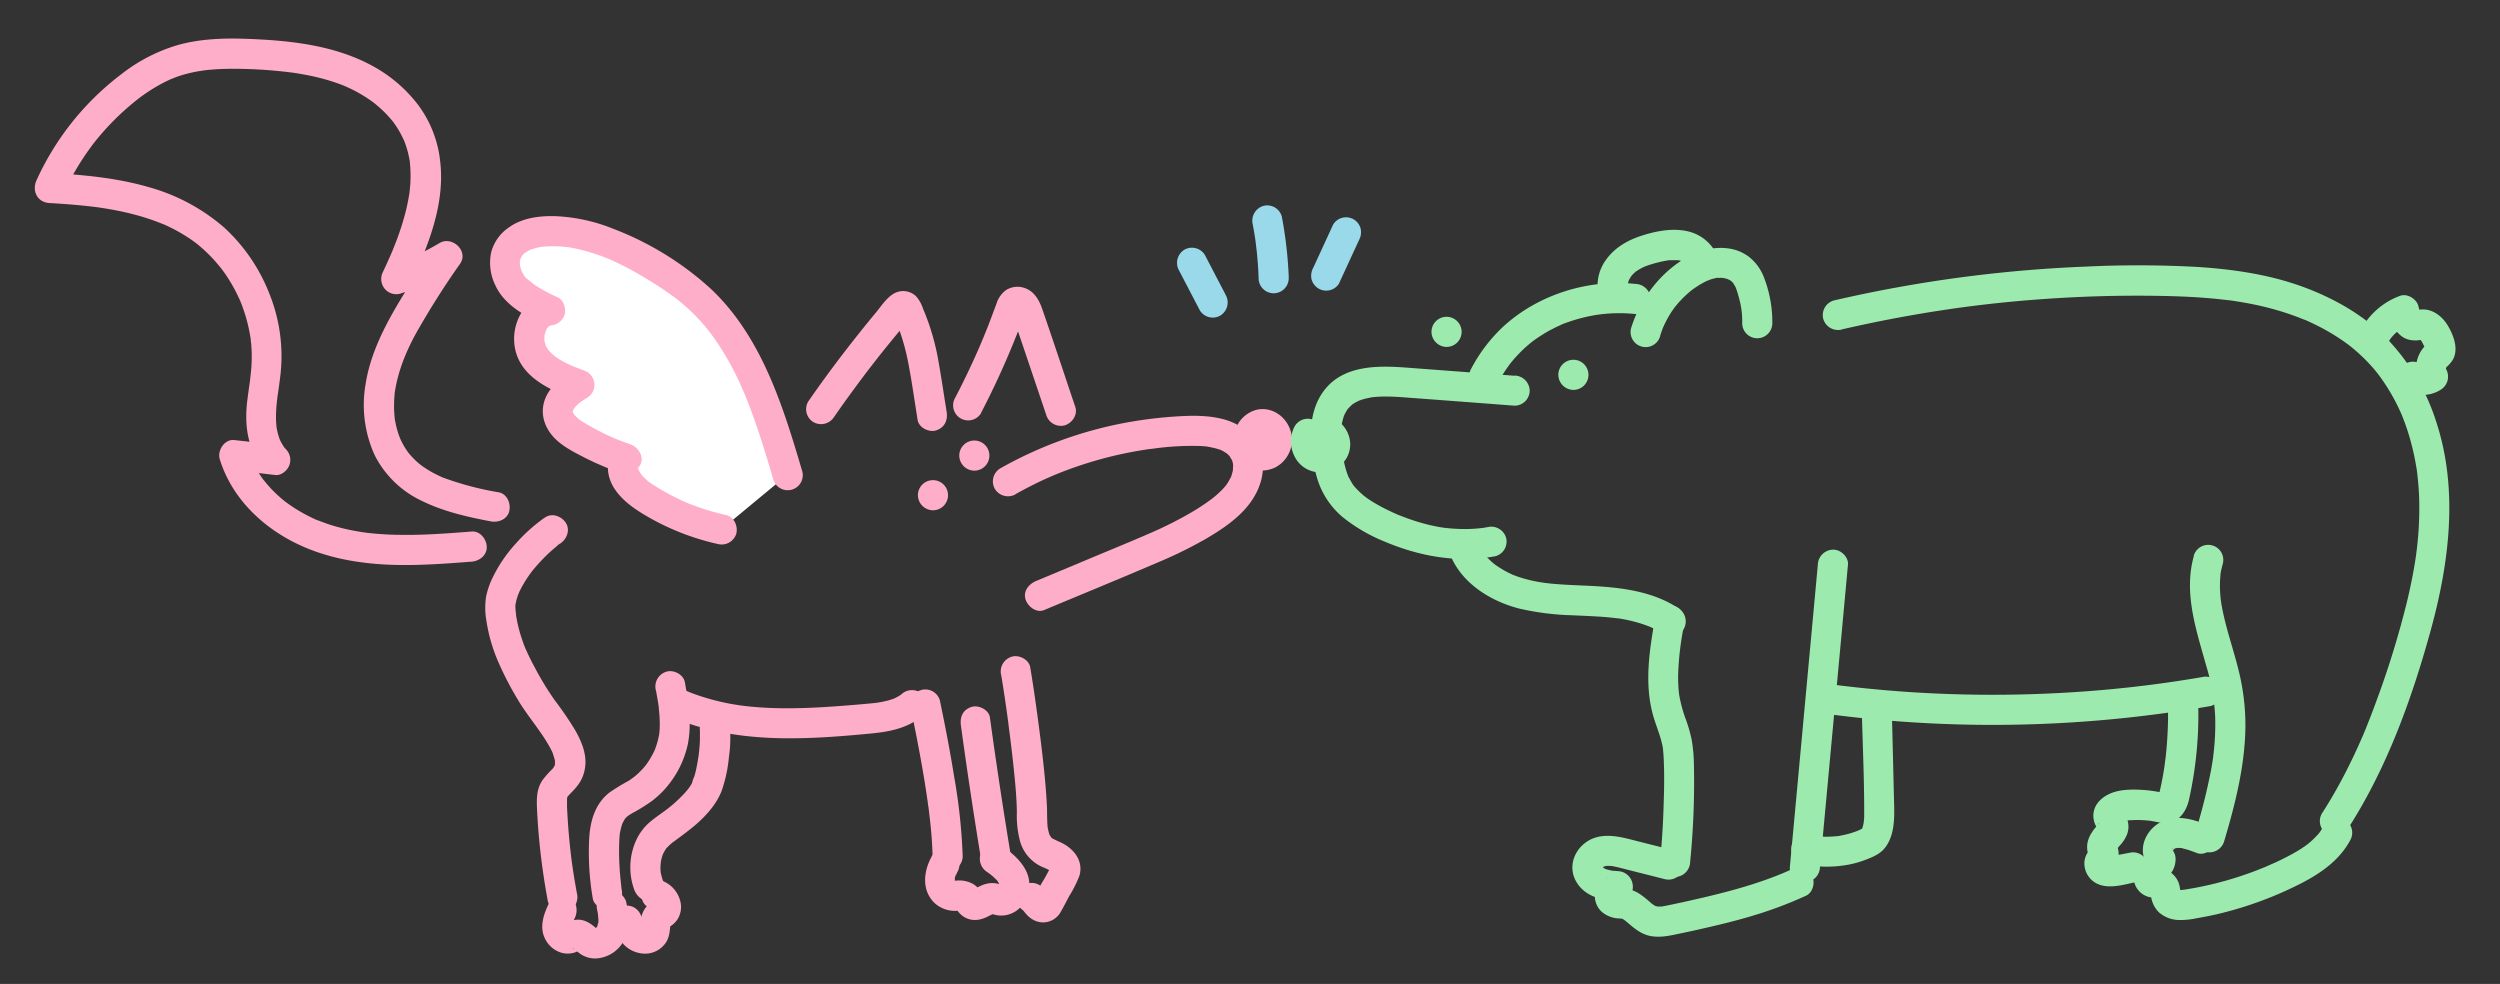 <svg id="Layer_1" data-name="Layer 1" xmlns="http://www.w3.org/2000/svg" viewBox="0 0 747 294"><rect x="0" y="0" width="747" height="294" fill="#333333" stroke="none"/><defs><style>.cls-1{fill:#ffaec9;}.cls-2{fill:#fff;}.cls-3{fill:#9deaaf;}.cls-4{fill:#99d9ea;}</style></defs><title>mascot-contact</title><path class="cls-1" d="M249.28,124.51q2.76-4,5.62-7.88c.93-1.27,1.87-2.54,2.81-3.79.52-.7,1.05-1.39,1.57-2.08l.58-.75s.83-1.08.45-.58q2.88-3.74,5.87-7.39c1.05-1.28,2.1-2.56,3.16-3.82l1.53-1.81a11,11,0,0,0,.76-.9l.26-.27q-.64.41,0,.09l-2.27.61-1.32-.35L266.68,94a9.13,9.13,0,0,1,.88,1.7c0,.08.36.82.24.54s.19.47.22.55c.53,1.3,1,2.63,1.44,4a67.13,67.13,0,0,1,2,8c1.05,5.53,1.83,11.11,2.72,16.67.37,2.33,3.4,3.83,5.54,3.14,2.53-.82,3.54-3,3.14-5.54-.83-5.16-1.59-10.34-2.51-15.49a70,70,0,0,0-4.55-15.33,10.54,10.54,0,0,0-2.05-3.69,5.59,5.59,0,0,0-6.56-.89c-2.23,1.22-3.82,3.75-5.42,5.67q-5.11,6.17-10,12.55-5.31,6.93-10.29,14.12a4.51,4.51,0,0,0,1.61,6.15,4.61,4.61,0,0,0,6.16-1.61Z"/><path class="cls-1" d="M293.15,123.35a248.73,248.73,0,0,0,11.13-24.57c.37-1,.74-1.92,1.1-2.88a19.28,19.28,0,0,0,1.1-3c-.26,1.39-2.21,2.1-3.42,1.58a3.66,3.66,0,0,1-.57-.4c-.1-.08-.48-.8,0,0s-.11-.45.15.34c.19.59.4,1.18.6,1.78l4.37,12.94,5,14.82a4.58,4.58,0,0,0,5.54,3.14c2.21-.71,3.95-3.14,3.14-5.53-3.3-9.79-6.53-19.6-9.91-29.36-1-2.85-2.58-5.47-5.7-6.3a6.44,6.44,0,0,0-4.91.66,7.73,7.73,0,0,0-3,4.12c-.87,2.26-1.68,4.55-2.57,6.81-.44,1.1-.88,2.2-1.33,3.29-.13.29-.25.59-.37.88-.2.48,0,.11,0,0l-.84,2q-3.36,7.73-7.25,15.17a4.5,4.5,0,0,0,7.77,4.55Z"/><path class="cls-1" d="M303.42,147.67c2.21-1.24,4.45-2.42,6.73-3.52s4.38-2,6.29-2.78a120.44,120.44,0,0,1,14.44-4.7c2.46-.63,4.93-1.17,7.42-1.64,1.17-.22,2.35-.42,3.52-.61l1.77-.26c.13,0,.89-.11.13,0l1.11-.14a82.9,82.9,0,0,1,14.16-.74l1.39.11.69.08c.65.07-.81-.15-.17,0,1,.21,2,.38,3,.69l.64.21c.14,0,.82.3.23.07s.06,0,.2.11.39.19.58.3c.37.2.71.47,1.08.67s-.56-.56-.16-.13c.17.19.39.35.58.54s.28.31.43.46c.7.7-.26-.57,0,0s.47.79.68,1.17c.3.57-.11-.6,0,0a7.34,7.34,0,0,0,.21.77c0,.13.15,1,.09.38s0,.47,0,.59-.16,1.75,0,.8a11.7,11.7,0,0,1-.36,1.58c-.08.26-.17.52-.25.77-.38,1.16.27-.37-.1.23s-.58,1.1-.92,1.62c-.15.23-.32.45-.47.68.4-.61.05-.05-.05.08-.36.42-.73.84-1.11,1.24a31.85,31.85,0,0,1-2.8,2.52c-.68.56-.23.19-.08.07l-.67.5c-.49.36-1,.71-1.48,1.05-1.11.76-2.25,1.5-3.4,2.2a114.89,114.89,0,0,1-13.7,6.92c-5,2.18-10.27,4.34-15.85,6.67l-17.63,7.37c-2.16.91-3.95,3-3.14,5.54.67,2.08,3.21,4.12,5.54,3.14,11.18-4.67,22.4-9.27,33.55-14.05a130.56,130.56,0,0,0,14.61-7.13c4.72-2.76,9.64-6,13-10.33,3.84-4.93,5.59-11.31,3-17.24-2-4.47-6.38-7.23-11-8.37-4.81-1.19-9.84-1-14.75-.65a126.57,126.57,0,0,0-16.67,2.31,121.76,121.76,0,0,0-34.84,13.12,4.54,4.54,0,0,0-1.62,6.15,4.6,4.6,0,0,0,6.16,1.62Z"/><path class="cls-1" d="M278.77,152.47a4.5,4.5,0,1,0-4.5-4.5,4.55,4.55,0,0,0,4.5,4.5Z"/><path class="cls-1" d="M291.13,140.63a4.5,4.5,0,1,0-4.5-4.5,4.55,4.55,0,0,0,4.5,4.5Z"/><path class="cls-1" d="M369.36,135a8.7,8.7,0,0,0,1.73,2.93,7.82,7.82,0,0,0,1.85,1.48,8.28,8.28,0,0,0,4.65,1.17,9.34,9.34,0,0,0,3.38-.88,8.82,8.82,0,0,0,2-1.37,9.48,9.48,0,0,0,2.63-4.09,9.17,9.17,0,0,0,.2-4.9,9.7,9.7,0,0,0-2.23-4.21,8.79,8.79,0,0,0-4-2.55,7.81,7.81,0,0,0-2.3-.34,7.25,7.25,0,0,0-2.48.41,9.11,9.11,0,0,0-4.73,3.78,7.81,7.81,0,0,0-.89,6.06,4.5,4.5,0,0,0,5.54,3.14,4.51,4.51,0,0,0,2.69-2.07,4.74,4.74,0,0,0,.45-3.46c0-.13-.06-.25-.08-.37L378,131a4.12,4.12,0,0,1,0-.86l-.16,1.2a3.93,3.93,0,0,1,.23-.83l-.46,1.08a4.6,4.6,0,0,1,.5-.86l-.7.91a4.66,4.66,0,0,1,.79-.81l-.91.71a4.82,4.82,0,0,1,1-.57l-1.07.45a4.74,4.74,0,0,1,.84-.23l-1.2.16a3.72,3.72,0,0,1,.88,0l-1.19-.16a4.27,4.27,0,0,1,1.06.29l-1.07-.45a4.89,4.89,0,0,1,.93.56l-.91-.7a5.29,5.29,0,0,1,.78.79l-.7-.91a5.14,5.14,0,0,1,.69,1.18l-.45-1.08a5.57,5.57,0,0,1,.36,1.33L377,131a4.66,4.66,0,0,1,0,1.12l.16-1.2a5,5,0,0,1-.34,1.26l.45-1.08a4.92,4.92,0,0,1-.66,1.13l.71-.92a5.43,5.43,0,0,1-.83.83l.91-.71a4.78,4.78,0,0,1-1,.59l1.08-.46a4.17,4.17,0,0,1-1,.26l1.2-.16a4.78,4.78,0,0,1-1,0l1.2.16a4,4,0,0,1-1.07-.3l1.07.45a4.3,4.3,0,0,1-.85-.5l.91.71a4.93,4.93,0,0,1-.61-.6l.71.91a3.68,3.68,0,0,1-.45-.73l.46,1.07,0-.11A5.09,5.09,0,0,0,376,130a4.49,4.49,0,0,0-6.16,1.61,4.37,4.37,0,0,0-.45,3.47Z"/><path class="cls-1" d="M149.06,147.11a91.93,91.93,0,0,1-16.81-4.45c-1.15-.46.83.4-.29-.13l-1-.47c-.55-.26-1.1-.54-1.64-.83a33.72,33.72,0,0,1-3.68-2.35c.87.63-.1-.08-.23-.19-.28-.23-.56-.47-.83-.72-.45-.4-.88-.83-1.3-1.27a20.89,20.89,0,0,1-1.45-1.67c.63.81-.17-.26-.23-.36-.23-.33-.45-.66-.65-1a22.67,22.67,0,0,1-1.14-2.11s-.52-1.16-.27-.56-.22-.6-.21-.57a27.68,27.68,0,0,1-1.26-4.64c-.08-.4-.14-.8-.2-1.2.15,1.06,0-.27,0-.41-.06-.67-.1-1.34-.12-2a43.71,43.71,0,0,1,.2-4.85c.13-1.33-.19,1,.07-.45.07-.44.14-.88.23-1.32q.21-1.11.48-2.19a48.41,48.41,0,0,1,1.58-5.14,65,65,0,0,1,4.07-8.75,244,244,0,0,1,13.12-20.71c2.59-3.8-2.44-8.37-6.16-6.15a74.79,74.79,0,0,1-7.2,3.79c-.55.25-1.1.5-1.65.73.63-.26-.28.11-.39.15l-.84.33c-1.34.52-2.69,1-4.06,1.43l5.08,6.61c5.39-11.51,10.79-24.38,9.25-37.39a34.21,34.21,0,0,0-6.65-17,42.87,42.87,0,0,0-13.35-11.45c-11.53-6.38-25.08-7.76-38-8.22-6.75-.24-13.65,0-20.19,1.8a50.27,50.27,0,0,0-17.14,8.82A82.47,82.47,0,0,0,10.9,53.9c-1.41,3.17.25,6.56,3.89,6.77,4.24.25,8.48.56,12.7,1.06l1.27.16c.91.11.26,0,.07,0l.85.12c1.05.16,2.1.32,3.14.51,2.08.36,4.16.79,6.21,1.3s3.91,1.05,5.83,1.7c.92.31,1.84.65,2.75,1l.77.31c.14.06.79.35.08,0,.5.22,1,.44,1.52.68a51.13,51.13,0,0,1,5.49,3c.8.5,1.58,1,2.35,1.57l.75.56c-.41-.32.09.07.15.11l.73.6a46.11,46.11,0,0,1,4.12,3.91c.6.64,1.19,1.31,1.75,2,.29.34.56.68.84,1-.57-.72.27.37.44.6a48.62,48.62,0,0,1,3.06,4.79c.43.77.84,1.55,1.23,2.35.22.45.44.91.65,1.37.07.17.15.35.23.52.3.64-.39-1,.06.15a48.89,48.89,0,0,1,3,10.75c0,.18.05.37.08.56-.15-1,0-.27,0-.07,0,.44.09.88.13,1.32.09,1,.15,2,.17,3a46.49,46.49,0,0,1-.25,5.78c-.07.63-.14,1.26-.22,1.89.08-.66,0,.13,0,.22-.06.39-.11.78-.17,1.18-.22,1.57-.45,3.15-.64,4.73a38.33,38.33,0,0,0-.28,7.26c.38,5.14,2,10.06,5.54,13.88l3.18-7.68L70,131.49c-2.91-.34-5.12,3.15-4.34,5.7,3.11,10.16,10.61,18.25,19.71,23.5,10.36,6,22.35,8,34.17,8.13,7.15.09,14.28-.45,21.4-1,2.35-.18,4.62-1.94,4.5-4.5-.1-2.28-2-4.69-4.5-4.5-6,.47-12,.93-18.07,1-3,0-6,0-9-.23q-2.12-.15-4.23-.39a7.88,7.88,0,0,0-.81-.1c.6.08-.93-.15-.8-.13-.78-.12-1.55-.25-2.32-.4a59.22,59.22,0,0,1-7.78-2c-1-.36-2.08-.75-3.11-1.17.89.36.11.05-.11,0l-.85-.38c-.56-.26-1.11-.53-1.66-.81a48.07,48.07,0,0,1-6-3.61c-.19-.15-.39-.29-.59-.43,0,0-1-.73-.42-.32l-.41-.32-.56-.47c-.93-.78-1.82-1.61-2.67-2.47s-1.8-1.94-2.64-3c-.13-.16-.48-.69,0,.05-.21-.29-.42-.57-.63-.87-.34-.49-.68-1-1-1.5a29.74,29.74,0,0,1-1.88-3.47c-.11-.21-.2-.43-.3-.65.43,1,0,0-.09-.27-.26-.68-.49-1.37-.7-2.06L70,140.49l12.28,1.45c1.74.2,3.49-1.3,4.11-2.77a4.54,4.54,0,0,0-.93-4.91l-.52-.57c-.14-.16-.42-.67,0,0-.23-.38-.49-.74-.71-1.12s-.42-.79-.61-1.19c.07.16.3.83,0,0-.09-.24-.18-.48-.26-.73a19.53,19.53,0,0,1-.69-2.81l-.09-.58c.14.91,0,.23,0,0,0-.58-.1-1.16-.11-1.75a44.29,44.29,0,0,1,.43-6.8c.07-.53,0-.08,0,0,0-.31.08-.63.13-.94.08-.55.15-1.1.23-1.65.21-1.5.42-3,.58-4.5a49.94,49.94,0,0,0-3.26-23.64A53,53,0,0,0,67,68a58.15,58.15,0,0,0-22.9-12.18c-9.49-2.72-19.45-3.6-29.27-4.17l3.88,6.78A78.74,78.74,0,0,1,27,44.14c.24-.34.49-.67.74-1,.08-.11.51-.68.05-.08.42-.54.85-1.08,1.29-1.61.88-1.07,1.78-2.11,2.72-3.13a76.89,76.89,0,0,1,5.9-5.8c1.05-.93,2.13-1.83,3.23-2.7.7-.55.28-.21.13-.1l1-.78c.59-.43,1.18-.84,1.79-1.25a47.52,47.52,0,0,1,7.61-4.22c-.7.31.16,0,.34-.12l1-.38c.71-.26,1.44-.49,2.17-.7a42.43,42.43,0,0,1,4.46-1l1.14-.18c.18,0,1.16-.15.39-.06.77-.09,1.53-.17,2.29-.23,1.54-.13,3.08-.2,4.62-.23a137,137,0,0,1,18.44,1l.77.09.78.11c.75.11,1.51.23,2.27.37,1.51.26,3,.56,4.5.92a58.17,58.17,0,0,1,8.72,2.78c-.86-.35-.06,0,.15.08l.87.4c.57.27,1.14.55,1.71.85,1.13.59,2.23,1.24,3.31,1.93.53.34,1.06.7,1.58,1.07l.62.45c1,.73-.68-.58.3.23s1.93,1.63,2.84,2.52,1.73,1.83,2.55,2.79c.11.14.51.68,0,0l.56.76c.4.56.78,1.14,1.14,1.73.63,1,1.13,2.1,1.68,3.17.35.67-.41-1.1.09.2.11.27.21.54.31.82.29.81.55,1.63.77,2.47s.37,1.52.51,2.3c.07.34.12.7.18,1-.15-1,0,.41,0,.49a36.74,36.74,0,0,1,.13,4.69c0,.86-.09,1.72-.17,2.58l-.09.86c-.07.54-.07.57,0,.1,0,.21-.06.43-.1.64-.26,1.67-.61,3.33-1,5a83.55,83.55,0,0,1-3,9.39c-.33.84-.67,1.68-1,2.51,0,.1-.33.79-.07.17-.17.42-.35.83-.53,1.24q-1.07,2.45-2.21,4.86a4.61,4.61,0,0,0,.36,5,4.47,4.47,0,0,0,4.73,1.61,79.47,79.47,0,0,0,16.29-7.34l-6.16-6.16C125.34,80.59,121,87,117.22,93.73c-3.68,6.58-6.87,13.68-8,21.19A36.19,36.19,0,0,0,112,136.1a30.13,30.13,0,0,0,14.06,13.57c6.49,3.19,13.53,4.77,20.59,6.12,2.3.44,5-.64,5.53-3.14.51-2.22-.67-5.07-3.14-5.54Z"/><path class="cls-1" d="M272.16,211.7c1.54,7.42,3,14.87,4.2,22.35.32,2,.62,4,.9,6,0,.2.23,1.63.09.58.07.52.13,1,.2,1.56.12,1,.23,1.93.34,2.89.4,3.57.69,7.15.76,10.73a4.5,4.5,0,1,0,9,0,170.56,170.56,0,0,0-2.55-23.75c-1.22-7.62-2.69-15.2-4.26-22.76a4.54,4.54,0,0,0-5.54-3.14,4.61,4.61,0,0,0-3.14,5.54Z"/><path class="cls-1" d="M287.12,216.78q2.83,20.68,6.24,41.29c.39,2.33,3.39,3.84,5.54,3.14a4.62,4.62,0,0,0,3.14-5.53q-3.41-20.61-6.25-41.29c-.32-2.34-3.43-3.83-5.53-3.15-2.57.84-3.49,3-3.14,5.54Z"/><path class="cls-1" d="M278.35,256c-2.38,4.34-3,9.9.76,13.69a9,9,0,0,0,6.91,2.45h.69c.21,0,.58.14.07,0-.33-.11-.61-.3-.92-.43s-.15-.13,0,.06c-.66-.79-.27-.35-.13-.15s.6.82.9,1.15a6.75,6.75,0,0,0,1.6,1.31c2.32,1.33,4.89.88,7.13-.33.31-.17,1.63-.69,1.76-1,0,0-.91.35-.48.2.2-.07.75-.15,0-.07s-.27.05-.11.05c-1.06,0-.26.09.17.24a7.83,7.83,0,0,0,6.87-.95,9.08,9.08,0,0,0,3.94-6.7c.67-5.72-3.86-9.73-8-12.75-1.91-1.39-5.1-.39-6.16,1.61a4.63,4.63,0,0,0,1.62,6.16l1.2.88c-.85-.64.39.34.53.47.37.33.7.7,1.06,1,.71.67-.24-.51.2.23.11.2,1,1.47.36.49.08.22.15.44.22.67.1.51.11.45,0-.17.09.26-.1,1.77.06.52-.13,1,.42-.65,0,.07-.27.41-.21.34.17-.18-.14.14-.28.28-.43.41.52-.39.58-.46.17-.2.64-.24.72-.29.26-.13s-.37.08.35-.05c.71.14.82.15.33,0a6.94,6.94,0,0,0-1.1-.42c-2.33-.71-4.61.06-6.62,1.22-.28.16-.54.33-.82.48-1.07.59.62-.13-.07.06-.47.11-.29.09.53-.05a2.71,2.71,0,0,1,1.38.38c.49.42.56.45.22.1.35.45.43.55.23.28-.32-.05-.86-1.15-1.21-1.51a6.13,6.13,0,0,0-1.73-1.21,8.5,8.5,0,0,0-4.1-.79c-.2,0-1.1.16-1.23,0,.61.12.68.13.21,0,.59.29.67.33.24.1s-.35-.21.18.16c-.33-.36-.3-.28.09.21a5.84,5.84,0,0,1-.33-.53c-.18-.37-.19-.38,0,0s.15.33,0-.06-.1-.4,0,.22a6.12,6.12,0,0,1,0-.74c0-.53,0-.49,0,.09-.1-.31.32-1.13.42-1.43-.36,1,.25-.43.36-.62a4.5,4.5,0,0,0-7.77-4.54Z"/><path class="cls-1" d="M299.16,201.7c.72,4.3,1.36,8.62,1.95,13,.05.34.1.68.14,1s.21,1.39,0,.19c.09.58.16,1.16.23,1.75.19,1.41.37,2.83.54,4.25q.48,3.85.88,7.72c.46,4.37.88,8.76.94,13.16a29.39,29.39,0,0,0,1,8.77,11.93,11.93,0,0,0,6.52,7.47,24.9,24.9,0,0,1,2.46,1.14l.16.1c.42.28.4.27,0,0q.52.56,0-.09c.25.45.25.4,0-.13a2.91,2.91,0,0,1,0-1c-.16.49-.16.49,0,0-.14.25-.27.51-.41.77-.46.85-.92,1.69-1.37,2.54a52.39,52.39,0,0,0-3,5.51c-.75,1.94,2.86-1.64,4.29-.54-.71-.54.42.61-.16-.16a9,9,0,0,0-2.85-2.75,4.5,4.5,0,0,0-4.54,7.77c-.82-.46-.17-.13.11.16-1.13-1.17,1,1.3.62.83a7.33,7.33,0,0,0,2.25,1.78,6,6,0,0,0,8.06-2.54c.89-1.52,1.67-3.12,2.51-4.67a35.39,35.39,0,0,0,3-5.95c1.44-4.63-1.82-8.46-5.84-10.2-.78-.34-1.53-.7-2.28-1.1-1-.55.37.56-.21-.19-.19-.25-.63-1-.13-.11l-.49-.86c-.53-.93.24.89-.05-.16-.18-.68-.34-1.34-.48-2,.23,1.16,0,0,0-.21s-.06-.72-.08-1.08c0-.71-.05-1.43-.06-2.14,0-1.11,0-2.23-.08-3.34-.11-2.37-.3-4.72-.51-7.08-.51-5.57-1.18-11.14-1.92-16.69-.76-5.76-1.57-11.51-2.53-17.25-.39-2.32-3.39-3.83-5.54-3.14a4.63,4.63,0,0,0-3.14,5.54Z"/><path class="cls-1" d="M201,214.36c18.73,8,39.34,6.71,59.16,4.82,5.67-.54,11.05-1.57,15.53-5.34a4.53,4.53,0,0,0,0-6.36,4.62,4.62,0,0,0-6.37,0c-.66.55-.14.11,0,0-.21.15-.41.29-.63.42a13.37,13.37,0,0,1-1.17.65c-.12.06-.85.39-.33.17s-.1,0-.17.06c-.55.18-1.1.37-1.66.52a27.57,27.57,0,0,1-2.87.6l-.78.12c.17,0,.9-.11,0,0l-1.57.16c-4.55.43-9.11.8-13.67,1.08s-9.27.44-13.9.35c-2.3-.05-4.6-.16-6.89-.35-1.1-.09-2.2-.2-3.3-.34l-.66-.08c-.75-.08.63.1-.11,0l-2-.31a69.86,69.86,0,0,1-7.3-1.61q-1.9-.53-3.78-1.17c-.56-.19-1.11-.39-1.66-.6l-.83-.32c-.14-.06-1.29-.54-.56-.23-2.16-.92-4.93-.72-6.16,1.62-1,1.93-.7,5.17,1.62,6.15Z"/><path class="cls-1" d="M196,206.28c.23,1.28.46,2.56.67,3.84.05.32.09.64.14,1,0,.07.12.88,0,.25.09.72.16,1.44.22,2.17.09,1.2.13,2.41.1,3.62,0,.64-.07,1.28-.13,1.93-.09,1,0,.25,0,0,0,.31-.1.62-.16.93a22.75,22.75,0,0,1-.79,2.94c-.08.24-.16.48-.25.71s-.33.88-.12.35,0,.09-.08.16c-.16.35-.32.69-.49,1a24.69,24.69,0,0,1-1.55,2.62c-.11.17-.81,1.14-.54.78s-.15.19-.24.29-.4.48-.62.72a25.55,25.55,0,0,1-2.16,2.13c-.22.19-1.33,1-.58.48-.47.32-.93.66-1.41,1a67.6,67.6,0,0,0-5.83,3.55c-4.32,3.34-5.78,8.35-6.12,13.6a81.88,81.88,0,0,0,1.06,18.1c.37,2.33,3.41,3.83,5.54,3.14,2.54-.82,3.53-3,3.14-5.53-.05-.32-.1-.63-.14-.95-.14-.94-.07-.44,0-.23-.08-.64-.16-1.28-.22-1.91-.15-1.36-.25-2.72-.33-4.08-.14-2.51-.17-5-.07-7.55,0-.53.06-1.05.1-1.58,0-.26.06-.53.08-.79.06-.7-.15.7,0,0a21,21,0,0,1,.85-3.2c-.34.87.25-.42.39-.64s.27-.43.42-.64c-.13.18-.54.57,0,0l.43-.43c.09-.08.75-.6.32-.29s.27-.16.37-.23l.86-.53a53,53,0,0,0,5.87-3.63,27.27,27.27,0,0,0,4.66-4.45,29.44,29.44,0,0,0,6.09-12.37c1.29-6.27.28-12.5-.84-18.71-.42-2.32-3.37-3.84-5.54-3.14a4.62,4.62,0,0,0-3.14,5.53Z"/><path class="cls-1" d="M162.87,154.59a49.2,49.2,0,0,0-8.74,7.82,42.16,42.16,0,0,0-6.89,10.11,23.68,23.68,0,0,0-2,5.77,22.22,22.22,0,0,0,.09,7.14,49.15,49.15,0,0,0,3.77,12.83,95.14,95.14,0,0,0,5.94,11.31c1.93,3.19,4.28,6.12,6.4,9.19a48.66,48.66,0,0,1,3,4.79l.51,1c.09.19.16.39.26.57.28.55-.28-.8-.1-.23.25.79.5,1.55.71,2.35s0-.27,0-.39a3.19,3.19,0,0,0,0,.54c0,.35,0,.69,0,1,0,.74.25-1.07,0,.07,0,.17-.1.33-.14.5-.17.63,0-.3.15-.35-.14.06-.45.79-.54.94-.44.71.17-.23.17-.23s-.4.44-.47.51a32.06,32.06,0,0,0-2.74,3.08c-2,2.71-1.93,6-1.77,9.2q.21,4.36.62,8.72.88,9.3,2.61,18.51a4.52,4.52,0,0,0,5.54,3.14,4.61,4.61,0,0,0,3.14-5.53c-.47-2.55-.91-5.11-1.28-7.67q-.15-1-.27-1.92c0,.1.06.52,0,0-.05-.32-.09-.64-.13-1-.17-1.36-.32-2.73-.46-4.1q-.39-3.75-.62-7.51c-.08-1.21-.14-2.42-.2-3.63,0-.61,0-1.21,0-1.81,0-.29,0-.59,0-.88,0,.48,0,.25.05-.09.26-.91.11-.25,0-.09.14-.23.27-.45.42-.66-.54.73.47-.42.61-.56a22.73,22.73,0,0,0,2.38-2.72,11.45,11.45,0,0,0,2-5.68c.34-3.63-1.25-7.32-3-10.4a106.48,106.48,0,0,0-6.23-9.13,88.29,88.29,0,0,1-6-9.91c-1-1.81-1.86-3.66-2.71-5.53-.22-.48.06.16.08.21-.09-.23-.18-.46-.28-.69-.18-.47-.36-.94-.52-1.41-.34-1-.65-1.91-.92-2.88s-.53-2-.74-3c-.09-.47-.18-.94-.26-1.41-.05-.27-.08-.55-.13-.82-.09-.5.05.56,0-.29A15.24,15.24,0,0,1,154,181c0-.2,0-.39,0-.58,0-.6-.21.9,0,.31.13-.43.17-.9.29-1.34s.23-.81.36-1.21c.07-.2.14-.41.22-.61,0,0,.42-1,.14-.38s.05-.09.11-.23.25-.51.37-.77q.36-.7.75-1.38.75-1.32,1.62-2.58c.34-.5.7-1,1.07-1.48,0-.06.43-.54.09-.12l.33-.41a53.08,53.08,0,0,1,4.4-4.72c.68-.65,1.39-1.27,2.11-1.88l.49-.4c.52-.43.18-.31-.07,0a5.43,5.43,0,0,1,1.17-.84c1.93-1.35,3-4,1.62-6.16-1.24-1.92-4.09-3.06-6.16-1.62Z"/><path class="cls-1" d="M209.16,217.7c.1.65-.08-.65-.08-.62a3.28,3.28,0,0,0,0,.43l.06.93c0,.71,0,1.43,0,2.14,0,1.66-.17,3.32-.37,5a5,5,0,0,1-.07.65c0-.12.15-1.05,0-.22-.06.43-.13.87-.2,1.3-.14.84-.3,1.68-.48,2.51s-.34,1.46-.55,2.17a8.93,8.93,0,0,0-.72,2.13c0-.06.5-1,.18-.44-.07.13-.13.27-.2.39s-.22.41-.35.61-.27.4-.41.59-.58.8-.27.39-.23.28-.3.37l-.68.79a41.74,41.74,0,0,1-4.91,4.58c-.1.08-.67.53-.09.08-.22.17-.44.34-.67.5-.39.3-.79.58-1.19.87-1.17.84-2.34,1.68-3.45,2.59a15.87,15.87,0,0,0-4.17,5.31,19.56,19.56,0,0,0-.7,15.16c.84,2.19,3.07,3.94,5.54,3.14,2.14-.69,4-3.18,3.14-5.53a19.57,19.57,0,0,1-.8-2.81c-.05-.22-.07-.85,0,.11,0-.18,0-.36-.05-.54a15.15,15.15,0,0,1,0-1.65c0-.25.2-1.74,0-.62.09-.47.17-.95.29-1.42s.23-.81.37-1.21c.05-.14.37-.83.11-.29s.18-.33.24-.44c.23-.42.48-.82.75-1.22.15-.23.53-.49,0,.05.17-.16.32-.36.49-.53a12.9,12.9,0,0,1,1.08-1c.08-.07.76-.61.36-.3s.49-.35.56-.4c2-1.46,4-2.93,5.93-4.55,3.29-2.81,6.34-6.13,8-10.18a42,42,0,0,0,2.25-10.28,39.87,39.87,0,0,0,.09-10.91c-.36-2.33-3.41-3.83-5.54-3.14-2.54.82-3.52,3-3.14,5.54Z"/><path class="cls-1" d="M164.06,269.84c-1.74,3.55-3.11,7.62-.84,11.3a7.83,7.83,0,0,0,4.83,3.61,7.07,7.07,0,0,0,3.48-.08,9.34,9.34,0,0,0,1.72-.75l.31-.18c.63-.36-.08,0-.34.09.41-.15.42.08-.53,0,.1,0-1.15-.19-.69-.08s-1-.46-.5-.21a1.61,1.61,0,0,0,.28.17c-.58-.18-.75-.61-.38-.29l.35.3c.47.4.95.78,1.44,1.15a7.84,7.84,0,0,0,4.77,1.52,10.08,10.08,0,0,0,8.33-5.08c2-3.65,1.62-7.84.83-11.77a4.52,4.52,0,0,0-5.53-3.14,4.62,4.62,0,0,0-3.15,5.54c.08.36.15.73.21,1.09,0,.19.07.37.1.56.07.49.05.37-.05-.36a5.35,5.35,0,0,0,.09,1.12,10.28,10.28,0,0,1,0,1.11,5.07,5.07,0,0,1,0,.55c-.05.49,0,.37,0-.38a3.92,3.92,0,0,0-.26,1.06c-.19.79.43-.74.06-.11-.14.24-.32.48-.44.73.49-.62.59-.76.29-.41l-.3.3c-.83.78.69-.39.06,0-.25.13-.51.26-.75.4.76-.3.92-.38.49-.23l-.4.11c-.76.22,1.12,0,.39-.06-1.12-.07.91.3.2.05-1-.37.72.51.13,0-.93-.71.59.55,0,0-1.54-1.38-3.24-2.61-5.39-2.67a7.07,7.07,0,0,0-3.57.93,3.6,3.6,0,0,0-.84.46c.72-.27.86-.34.43-.21.83-.07,1-.11.54-.11.83.14,1,.15.56,0,.73.34.89.39.48.17,1,.66.51.4.21.11s-.21-.23.28.36a3.3,3.3,0,0,1-.23-.41c.28.72.35.86.2.42s-.08-.3,0,.46a3.72,3.72,0,0,1,0-.58c0-.49,0-.38-.06.35a6.07,6.07,0,0,0,.29-1.12c.06-.18.13-.36.2-.54-.26.62-.3.7-.1.26s.33-.71.5-1.06c1-2.11.64-5-1.61-6.16-2-1.07-5.05-.64-6.16,1.62Z"/><path class="cls-1" d="M183,276.27a19,19,0,0,0,3.26,5.82,8.93,8.93,0,0,0,6.32,2.86,7.44,7.44,0,0,0,6.49-3.48c1.12-1.8,1.06-3.86,1.33-5.88l-.16,1.19a5.28,5.28,0,0,1,.26-1l-.45,1.07a3.09,3.09,0,0,1,.36-.64l-.7.91a3.31,3.31,0,0,1,.32-.33l-.91.71a12,12,0,0,1,1.14-.7,6.82,6.82,0,0,0,2.25-2.22,7,7,0,0,0,.9-4.67,8.82,8.82,0,0,0-5-6.5,4.77,4.77,0,0,0-3.47-.46A4.65,4.65,0,0,0,192.2,265c-1.09,2.07-.62,5,1.62,6.16a10.43,10.43,0,0,1,1.31.8l-.91-.7a5.57,5.57,0,0,1,.94.94l-.7-.92a4.2,4.2,0,0,1,.45.8l-.45-1.07a3.87,3.87,0,0,1,.17.67l-.16-1.2a3.17,3.17,0,0,1,0,.87l.16-1.2a2.72,2.72,0,0,1-.13.49l.45-1.07a2.79,2.79,0,0,1-.33.58l.71-.91a2.64,2.64,0,0,1-.39.36l.91-.7a14.78,14.78,0,0,0-2.32,1.61,7.2,7.2,0,0,0-1.75,2.93,21.11,21.11,0,0,0-.6,4.12l.17-1.19a6.52,6.52,0,0,1-.31,1.23l.45-1.07a3.45,3.45,0,0,1-.39.67l.7-.91a3.42,3.42,0,0,1-.43.42l.91-.71a3.3,3.3,0,0,1-.51.31l1.08-.46a3.77,3.77,0,0,1-.87.25l1.2-.17a4,4,0,0,1-1.09,0l1.19.16a5,5,0,0,1-1.07-.3l1.08.45a4.46,4.46,0,0,1-.82-.47l.91.7a6.55,6.55,0,0,1-1.08-1.09l.7.91a12.67,12.67,0,0,1-1.49-2.73l.45,1.07-.3-.72a4.92,4.92,0,0,0-2.07-2.69,4.48,4.48,0,0,0-6.15,1.61,4.37,4.37,0,0,0-.46,3.47Z"/><path class="cls-2" d="M235.32,141.81c-5.51-18.64-11.53-38.16-25.47-51.71a80.44,80.44,0,0,0-17.43-12.43c-8.92-4.93-18.77-8.93-29-8.57-4.64.17-9.85,1.7-11.85,5.9-1.77,3.69-.31,8.27,2.43,11.3s6.55,4.86,10.24,6.61c-5.58.34-7.84,8.26-5,13.07s8.51,7.07,13.75,9c-3.09,1.9-6.58,4.48-6.47,8.11.1,3.24,3.07,5.58,5.85,7.24A74.74,74.74,0,0,0,187,137.07c-2.81,3.47,1,8.39,4.67,10.88a69.47,69.47,0,0,0,23.9,10.22"/><path class="cls-1" d="M239.65,140.61c-5.74-19.45-12.15-40.17-27.41-54.45a91.91,91.91,0,0,0-29-17.8,52.19,52.19,0,0,0-16.85-3.75C161.48,64.4,156,65.05,152,68a12.83,12.83,0,0,0-5.27,7.55,15.32,15.32,0,0,0,1.39,9.93c2.72,5.66,8.52,8.77,13.94,11.34l2.27-8.39a10.91,10.91,0,0,0-9.05,5.93,15.15,15.15,0,0,0-1.2,10.6c2.11,8.11,10.72,11.76,17.82,14.39l-1.08-8.23c-2.93,1.82-6.08,4.05-7.59,7.28-2,4.2-1,8.57,2,12,2.38,2.69,5.84,4.48,9,6.11a84.88,84.88,0,0,0,11.67,4.94l-2.69-6.61c-2.51,3.35-1.74,8,.46,11.28s5.41,5.62,8.82,7.66a74,74,0,0,0,22,8.77,4.57,4.57,0,0,0,5.53-3.14c.52-2.28-.68-5-3.14-5.54a70.27,70.27,0,0,1-9.55-2.83c-.76-.28-1.52-.58-2.27-.89.74.31-.54-.24-.55-.25l-1.21-.55c-1.47-.69-2.92-1.44-4.34-2.23s-2.81-1.63-4.17-2.52l-1-.69c-.69-.47.29.29-.11-.08s-1-.91-1.51-1.42c-.25-.27-.5-.56-.74-.85.64.78-.07-.17-.15-.29s-.28-.53-.44-.78c-.29-.42.19.76,0,0,0-.16-.33-.78-.24-1,.07.62.1.75.08.41a3.7,3.7,0,0,1,0-.47l-.07.59c.15-.47.1-.41-.13.18,0-.2.44-.71.54-.85,1.86-2.48-.23-5.77-2.69-6.61-1.53-.52-3-1.08-4.53-1.69-.29-.12-.28-.11,0,0l-.42-.18-1.26-.56c-.7-.32-1.39-.65-2.08-1q-2.17-1.08-4.26-2.28c-.6-.34-1.19-.69-1.77-1.06l-.77-.52c-1-.66.63.59-.28-.2-.46-.4-.89-.82-1.32-1.26-.71-.75.19.42-.05-.07a8.31,8.31,0,0,0-.44-.76c.76,1.16-.27-.15,0-.22,0,0,0,1,0,0s-.16-.13,0,0c0,0,.31-1.1.08-.41s.14-.23.22-.36.78-.89.1-.21c.42-.42.8-.87,1.25-1.26.1-.1,1.05-.84.22-.22.19-.15.39-.29.59-.43.59-.42,1.2-.81,1.81-1.19a4.51,4.51,0,0,0,2.15-4.48,4.61,4.61,0,0,0-3.22-3.74l-2.11-.8-1.06-.42c-.9-.36.63.31-.33-.14a36.56,36.56,0,0,1-3.68-1.9q-.48-.28-.93-.6c-.13-.09-1.06-.84-.28-.18a20.29,20.29,0,0,1-1.61-1.48c-.25-.26-.49-.54-.71-.82.39.49.18.23-.06-.13s-.32-.57-.5-.84c-.52-.83.07.37,0,0-.12-.51-.3-1-.41-1.53-.21-1,0,1,0,0,0-.29,0-.57,0-.87a3.87,3.87,0,0,0,.05-.87c.15.15-.21,1.12,0,.06.11-.51.33-1,.44-1.5s-.46.86-.06.18c.14-.23.25-.48.4-.71.54-.84.18,0-.07,0a7.47,7.47,0,0,0,.55-.57c.57-.63-.83.46-.09.06.16-.09.61-.26.68-.38l-.59.25a2.78,2.78,0,0,1,.38-.12l.39-.1c-.74.08-.87.1-.37,0a4.63,4.63,0,0,0,4.34-3.3c.42-1.83-.23-4.22-2.07-5.08a55,55,0,0,1-6.17-3.26c-.46-.29-.91-.6-1.34-.92.68.5-.66-.57-.81-.71A13.73,13.73,0,0,1,157.1,83c-.09-.1-.56-.73-.24-.27s-.23-.38-.29-.47c-.17-.27-.32-.54-.47-.82-.07-.12-.44-.83-.18-.31s-.08-.2-.13-.34-.15-.47-.22-.71-.13-.48-.18-.72-.08-.92-.06-.31,0-.17,0-.32,0-1.33,0-.67,0-.13.07-.29.15-.47.2-.7c.13-.61-.35.56,0,.07.12-.19.21-.4.32-.59s.49-.73.12-.22.06-.06.18-.17l.58-.57c.57-.58-.45.22,0,0s.75-.49,1.14-.69l.61-.31c.55-.3-.74.25-.14.06a24.08,24.08,0,0,1,3-.83c1.15-.21-.63,0,.53-.08.45,0,.91-.08,1.37-.1a35.06,35.06,0,0,1,4,0c.6,0,1.19.1,1.78.16.2,0,1.15.17.35,0l.88.15c1.25.21,2.49.48,3.72.79a58.2,58.2,0,0,1,7.26,2.4l.39.16c.28.11.55.24.83.36q.83.36,1.65.75c1.23.57,2.45,1.18,3.65,1.81Q191.1,82,194.33,84c2.12,1.29,4.2,2.66,6.21,4.12.47.34.94.69,1.4,1-.6-.47.7.57.81.65,1,.83,2,1.69,3,2.59a56.92,56.92,0,0,1,4.8,5q.53.6,1,1.23c.12.15,1.07,1.38.53.66.72,1,1.42,1.93,2.1,2.92a86.22,86.22,0,0,1,6.69,11.89c.54,1.17,1,2.34,1.57,3.52.31.72-.4-1,.1.23.13.32.26.63.38,1,.23.56.46,1.13.68,1.7.94,2.41,1.82,4.85,2.65,7.3,1.71,5,3.23,10.11,4.74,15.2a4.5,4.5,0,1,0,8.67-2.39Z"/><path class="cls-3" d="M386.85,127.37a9.86,9.86,0,0,0-1.14,4.48,10.18,10.18,0,0,0,1.05,4.41,8.48,8.48,0,0,0,5.95,4.7,9.11,9.11,0,0,0,8.25-2.33,8.1,8.1,0,0,0,2.1-8.31,9,9,0,0,0-2.52-3.95,9.18,9.18,0,0,0-2.88-1.69,7.2,7.2,0,0,0-2.4-.41,4.5,4.5,0,0,0-3.18,7.68,4.8,4.8,0,0,0,3.18,1.32,2.69,2.69,0,0,1,.4,0l-1.2-.16a3.24,3.24,0,0,1,.86.24l-1.08-.45a3.62,3.62,0,0,1,.76.45l-.91-.7a4.43,4.43,0,0,1,.78.78l-.71-.91a4.32,4.32,0,0,1,.56.95l-.45-1.07a4.92,4.92,0,0,1,.3,1.06l-.16-1.19a4.1,4.1,0,0,1,0,1l.17-1.19a3.74,3.74,0,0,1-.24.87l.45-1.08a3.46,3.46,0,0,1-.5.85l.71-.91a4.57,4.57,0,0,1-.7.69l.91-.7a5.2,5.2,0,0,1-1,.59l1.07-.45a5.38,5.38,0,0,1-1.25.34l1.19-.16a5.26,5.26,0,0,1-1.19,0l1.2.16a4.25,4.25,0,0,1-1.06-.28l1.08.45a3.67,3.67,0,0,1-.88-.51l.91.71a4.66,4.66,0,0,1-.8-.8l.7.91a5.47,5.47,0,0,1-.63-1.07l.45,1.08a5.7,5.7,0,0,1-.38-1.4l.16,1.19a5.54,5.54,0,0,1,0-1.35l-.16,1.19a5.32,5.32,0,0,1,.35-1.3l-.45,1.07c0-.09.08-.19.13-.28a4.77,4.77,0,0,0,.46-3.47,4.65,4.65,0,0,0-2.07-2.69,4.58,4.58,0,0,0-3.47-.45,4.48,4.48,0,0,0-2.69,2.07Z"/><path class="cls-3" d="M452.51,112.27l-31.88-2.4c-8.2-.62-18.14-.92-24.15,5.79-3.31,3.69-4.62,8.44-4.76,13.31a45.11,45.11,0,0,0,1.78,13.72,24.19,24.19,0,0,0,7.76,11.88,49.17,49.17,0,0,0,12,7.06c10.64,4.57,22.11,6.7,33.6,4.56a4.54,4.54,0,0,0,3.15-5.54,4.62,4.62,0,0,0-5.54-3.14l-1.53.26c-.74.14.63-.06-.12,0l-.66.07c-1.17.13-2.35.2-3.52.23a50.44,50.44,0,0,1-6.62-.32s-.76-.1-.28,0-.25,0-.28-.05c-.59-.09-1.17-.18-1.76-.29-1.09-.21-2.18-.44-3.26-.71a63,63,0,0,1-6.4-2l-1.46-.55-.62-.25c-.09,0-.94-.4-.49-.2l-.29-.13-.81-.36-1.61-.76a49.11,49.11,0,0,1-5.22-2.89c-.39-.25-.77-.51-1.15-.78-.21-.15-1.13-.88-.5-.35a28.51,28.51,0,0,1-2.3-2.09c-.32-.33-.62-.67-.91-1l-.37-.45c.52.66.1.12,0,0-.56-.87-1-1.74-1.52-2.65-.33-.63.19.57,0-.11-.07-.2-.16-.4-.23-.6-.19-.54-.36-1.08-.51-1.63-.29-1-.51-2.1-.7-3.15-.09-.5-.16-1-.24-1.49,0-.15-.12-.89,0-.09,0-.19-.05-.38-.07-.57-.12-1-.21-1.93-.26-2.89a28.64,28.64,0,0,1,0-2.93c0-.45,0-.9.08-1.35l.06-.57c.05-.55-.17.74,0-.12s.4-1.7.67-2.54,0-.12,0,0c.11-.22.21-.45.33-.67a14.69,14.69,0,0,1,.76-1.27c.05-.07.43-.54.11-.15s.14-.15.23-.24c.28-.3.58-.57.87-.86s.67-.49-.11.06l.42-.3a12.31,12.31,0,0,1,1.16-.7c.37-.2,1.14-.53.32-.2.43-.17.86-.33,1.3-.47a20.43,20.43,0,0,1,2.57-.61c.17,0,.35-.06.53-.09-1,.19-.36,0-.13,0l1.27-.12c1-.07,2-.1,2.95-.09,1.76,0,3.53.1,5.29.23q16.56,1.23,33.11,2.5a4.53,4.53,0,0,0,4.5-4.5,4.61,4.61,0,0,0-4.5-4.5Z"/><path class="cls-3" d="M447.39,114.77a44.6,44.6,0,0,1,3.44-5.55l.53-.72c-.09.12-.57.71-.05.07.3-.36.59-.72.9-1.08.67-.78,1.37-1.53,2.09-2.26s1.36-1.32,2.07-1.94c.33-.28.67-.57,1-.84l.5-.41c.28-.24-.7.51.12-.08a46.85,46.85,0,0,1,4.63-3c.71-.39,1.44-.77,2.17-1.13q.61-.3,1.23-.57l.55-.25c.52-.23-.88.36-.11,0,1.63-.63,3.28-1.22,5-1.69,1.52-.43,3.06-.79,4.61-1.07.36-.07.71-.13,1.07-.18.17,0,1.56-.23.71-.12s.41,0,.57-.06l1.28-.12a46.08,46.08,0,0,1,9,.07c2.35.25,4.6-2.25,4.5-4.5a4.63,4.63,0,0,0-4.5-4.5c-14.18-1.54-29.38,3.25-39.8,13a47.34,47.34,0,0,0-9.29,12.3,4.5,4.5,0,1,0,7.78,4.54Z"/><path class="cls-3" d="M496.06,100.33a31,31,0,0,1,1.05-2.93c-.41,1,.26-.53.34-.7q.35-.69.72-1.38c.5-.91,1-1.79,1.63-2.65.29-.43.6-.85.91-1.26-.61.8.41-.47.52-.6a33.39,33.39,0,0,1,4.18-4.06c.4-.32.41-.32,0,0l.63-.46c.43-.3.86-.59,1.3-.87a25.59,25.59,0,0,1,3-1.64c-.75.34.78-.28.94-.33.55-.17,1.1-.29,1.66-.43s.57-.1.08,0c.27,0,.54,0,.81,0a10.91,10.91,0,0,1,1.51.07c-1.15-.14.43.15.65.22s1.19.56.32.09a11.52,11.52,0,0,1,1.27.76c-.83-.61.32.39.46.56-.5-.61.37.75.46.89.22.49.24.52.07.12l.3.81a35.69,35.69,0,0,1,1,3.5,24.74,24.74,0,0,1,.7,6.53,4.5,4.5,0,1,0,9,0,37,37,0,0,0-2.48-13.64,14.28,14.28,0,0,0-4.66-6.31,13,13,0,0,0-6.11-2.4c-8.6-1.16-17.05,4.76-22.2,11.2a38,38,0,0,0-6.74,12.6,4.5,4.5,0,1,0,8.68,2.39Z"/><path class="cls-3" d="M486.69,86.89c-.13-.35-.22-.69-.32-1-.23-.81-.06.44,0-.06a6.89,6.89,0,0,0,0-.91c0,.59-.09.47,0-.07.07-.3.17-.59.25-.89.3-1.06-.42.68.12-.3.16-.27.3-.55.47-.82s.45-.65.05-.16a12.3,12.3,0,0,1,1.33-1.37c.91-.83-.64.37.39-.29.29-.19.57-.38.87-.55s.6-.34.9-.49c.09-.05,1.08-.52.59-.3s.52-.2.62-.23c.39-.14.79-.28,1.18-.4a40,40,0,0,1,4.18-1.06c.46-.09.92-.18,1.38-.25-.62.09.19,0,.43,0,.78,0,1.53,0,2.31,0,.32,0,.31,0-.05,0l.45.09c.36.09.71.19,1.06.3.79.24-.31-.23.11,0,.25.17.54.3.8.45.92.53-.5-.56.24.18.17.17.33.37.51.52-.62-.52-.08-.09.14.24.51.75-.2-.7.11.24a4.5,4.5,0,1,0,8.68-2.39,12.64,12.64,0,0,0-9.25-8.27c-4.45-1-9.21-.1-13.49,1.25s-8.13,3.51-10.78,7.15a13.05,13.05,0,0,0-2,11.82c.82,2.2,3.09,3.93,5.54,3.14,2.15-.7,4-3.17,3.14-5.54Z"/><path class="cls-3" d="M432.23,103.66a4.5,4.5,0,1,0-4.5-4.5,4.56,4.56,0,0,0,4.5,4.5Z"/><path class="cls-3" d="M470.13,116.5a4.5,4.5,0,1,0-4.5-4.5,4.55,4.55,0,0,0,4.5,4.5Z"/><path class="cls-3" d="M433.58,166.36c3.55,8.17,12,13.33,20.37,15.48a79.49,79.49,0,0,0,15.75,2c2.53.12,5.07.21,7.6.37,1.06.06,2.12.14,3.19.24l1.69.17.84.11.28,0a45.89,45.89,0,0,1,7.4,1.71c.59.2,1.18.42,1.77.64.14,0,.79.33.08,0l.95.43a30.25,30.25,0,0,1,3.46,2,4.54,4.54,0,0,0,6.16-1.61,4.61,4.61,0,0,0-1.62-6.16c-8-5.31-17.9-6.29-27.29-6.73-2.45-.11-4.91-.2-7.36-.36s-4.75-.37-6.57-.68a41.49,41.49,0,0,1-6.68-1.64l-1.24-.46c-.12,0-.86-.36-.33-.13l-.16-.07c-1-.46-1.93-.93-2.85-1.47a27.76,27.76,0,0,1-2.65-1.77c.71.54.17.13,0,0l-.7-.6c-.42-.37-.82-.76-1.2-1.16s-.73-.82-1.1-1.23.11.14.14.18c-.21-.3-.43-.59-.63-.9a20.1,20.1,0,0,1-1.57-2.93c-.94-2.16-4.28-2.82-6.15-1.61-2.25,1.45-2.62,3.84-1.62,6.16Z"/><path class="cls-3" d="M494.62,184.19c-1.69,9.63-3.36,19.64-.76,29.27.61,2.25,1.48,4.41,2.17,6.64a26.58,26.58,0,0,1,.8,3.16c0,.09.18,1,.1.55s0,.32,0,.32c.07.7.13,1.4.16,2.1.26,4.81.17,9.65,0,14.46-.16,5.63-.53,11.25-1.07,16.86-.23,2.35,2.23,4.6,4.5,4.5a4.63,4.63,0,0,0,4.5-4.5,243.69,243.69,0,0,0,1.12-29.22,46.86,46.86,0,0,0-.7-7.47,44,44,0,0,0-1.92-6.46,41.64,41.64,0,0,1-1.78-6.77s-.11-.76-.05-.33-.05-.46-.06-.56c-.06-.54-.1-1.08-.13-1.63-.07-1.17-.09-2.34-.07-3.51a87,87,0,0,1,1.8-15c.41-2.31-.62-5-3.14-5.53-2.19-.5-5.1.66-5.54,3.14Z"/><path class="cls-3" d="M543.17,168.74l-6.52,70.5-1.84,19.86c-.22,2.35,2.22,4.6,4.5,4.5a4.63,4.63,0,0,0,4.5-4.5l6.53-70.5,1.83-19.86c.22-2.35-2.22-4.6-4.5-4.5a4.63,4.63,0,0,0-4.5,4.5Z"/><path class="cls-3" d="M550.3,98.44q15.94-3.69,32.15-6.06c4.95-.73,9.93-1.35,15.4-1.92s10.95-1,16.43-1.35c10.79-.67,21.62-.9,32.43-.67,5.4.11,10.8.37,16.18.93l1.89.21,1,.12c.09,0,.88.11.21,0,1.34.18,2.67.39,4,.62,2.66.46,5.3,1,7.91,1.68,2.22.58,4.43,1.23,6.6,2,1.12.39,2.23.8,3.32,1.24l.78.31c.66.26-.58-.26.07,0s1.15.5,1.71.77a66.41,66.41,0,0,1,6.25,3.29c.94.57,1.88,1.16,2.79,1.78l1.36.94.67.49c.05,0,1.11.85.41.3a54.93,54.93,0,0,1,5.1,4.54c.79.82,1.57,1.65,2.31,2.51q.53.62,1,1.23l.5.62c-.4-.5-.06-.07.14.2a59.49,59.49,0,0,1,6.65,11.55c.35.8.09.2,0,0l.3.74c.2.49.39,1,.58,1.49.42,1.13.81,2.28,1.17,3.43.68,2.18,1.25,4.39,1.73,6.63.22,1.05.42,2.11.6,3.17.09.53.18,1.06.26,1.6,0,.26.07.53.11.8-.09-.66,0-.19,0,.2.27,2.27.44,4.55.53,6.83a102.42,102.42,0,0,1-.72,15.66,11.34,11.34,0,0,0-.14,1.15c-.09.62-.18,1.25-.28,1.87-.22,1.41-.46,2.81-.72,4.21-.5,2.65-1.07,5.28-1.69,7.9a271.88,271.88,0,0,1-9.19,29.92c-.88,2.43-1.81,4.85-2.77,7.25-1,2.56-1.56,3.8-2.76,6.47-2.09,4.63-4.38,9.17-6.9,13.58q-1.86,3.27-3.9,6.42a4.54,4.54,0,0,0,1.62,6.16,4.59,4.59,0,0,0,6.15-1.62c11.54-17.89,19-38.45,24.64-58.87,5.59-20.18,8.45-42,1.9-62.3a63.67,63.67,0,0,0-14.53-24.91c-7-7.24-15.93-12.34-25.34-15.81-10.22-3.76-21.16-5.32-32-6A326.14,326.14,0,0,0,623,79.67,405.32,405.32,0,0,0,556,88c-2.69.57-5.38,1.16-8.05,1.78a4.55,4.55,0,0,0-3.15,5.54,4.6,4.6,0,0,0,5.54,3.14Z"/><path class="cls-3" d="M655.53,166.12c-3.11,11,.67,22,3.64,32.64a63.15,63.15,0,0,1,2.72,15.29,72.71,72.71,0,0,1-.22,8.48c-.06.71-.13,1.42-.21,2.12,0,.32-.07.63-.11.95-.11.93-.05.42,0,.21-.2,1.5-.45,3-.72,4.47A178.09,178.09,0,0,1,655.89,249a4.54,4.54,0,0,0,3.14,5.54,4.6,4.6,0,0,0,5.54-3.14c3.32-11.15,6.24-22.63,6.36-34.33a68,68,0,0,0-2.09-17c-1.31-5.26-3.06-10.4-4.29-15.68-.33-1.43-.63-2.88-.86-4.33,0-.11-.15-1-.08-.48s-.09-.76-.1-.91c-.07-.72-.13-1.44-.16-2.16a32.34,32.34,0,0,1,.09-4.29c0-.12.12-1,0-.47s.13-.75.16-.9c.15-.79.34-1.57.56-2.35a4.5,4.5,0,0,0-8.68-2.39Z"/><path class="cls-3" d="M545.45,213.27a376.78,376.78,0,0,0,89.17,1.28q12.92-1.35,25.73-3.55c2.33-.4,3.84-3.38,3.15-5.54a4.63,4.63,0,0,0-5.54-3.14,362.07,362.07,0,0,1-43.44,4.79,376.41,376.41,0,0,1-44.18-.34q-12.48-.84-24.89-2.5c-2.34-.31-4.6,2.29-4.5,4.5.12,2.7,2,4.16,4.5,4.5Z"/><path class="cls-3" d="M499.77,254l-13-3.29c-4.19-1.05-8.9-1.78-12.7.84-4,2.75-5.59,7.87-2.93,12.16s7.57,5.27,12.27,5.65l-4.5-4.5a3.89,3.89,0,0,1,.9-2.19c.66-.7.58-.44.27-.24a10.24,10.24,0,0,0-1.59,1.18,6.06,6.06,0,0,0-1.94,4.39,6.34,6.34,0,0,0,2.16,4.54,8.42,8.42,0,0,0,5.24,1.9c.12,0,1,.1.47,0s.09,0,.15.05c.83.16-.07-.11-.15-.12a2.34,2.34,0,0,1,.58.31c.31.17,1.21.88.46.26l1.17,1c1.88,1.61,3.86,3.19,6.34,3.7,2.88.6,5.7,0,8.52-.6,2.41-.52,4.82-1,7.23-1.58,4.88-1.1,9.75-2.28,14.55-3.71a121.08,121.08,0,0,0,16.4-6.13c2.15-1,2.85-4.25,1.62-6.16a4.63,4.63,0,0,0-6.16-1.61l-1.47.66-.85.37c-.47.21-.08,0,0,0-1.06.44-2.14.87-3.21,1.27-2.09.79-4.19,1.51-6.32,2.18-4.33,1.37-8.72,2.52-13.14,3.57s-8.68,2-13.05,2.88c-.11,0-1,.17-.5.1s-.25,0-.28,0l-.87,0s-.76-.05-.27,0-.35-.12-.46-.14c-.52-.06.11.07.25.14-.4-.22-.78-.43-1.16-.68-.67-.43,0,0,.1.09l-.53-.44-.78-.67a24.86,24.86,0,0,0-2.78-2.15,10.12,10.12,0,0,0-3.2-1.34,16.84,16.84,0,0,0-2.47-.3c-.38,0-.54-.25-.07,0a3.26,3.26,0,0,1,.73.5l.63,1.15-.8,3.05c.35-.57-.07.3-.26.19.15.09,2-1.56,1.69-1.24a5.46,5.46,0,0,0,1.83-4.25,4.65,4.65,0,0,0-4.5-4.5l-1.1-.09c-.29,0-1-.13-.33,0a16.91,16.91,0,0,1-2.13-.5c-.7-.21,0,.05-.29-.13s-.61-.41-.14,0c-.24-.2-.43-.44-.66-.64-.4-.37.59.44,0-.11l.16.43a2.46,2.46,0,0,1-.15-.51c-.2-.5,0,1,0,0l0,.53c.13-.39.13-.42,0-.08-.41.67.74-.65-.24.33.1-.09.74-.81.29-.35s.3-.17.39-.23c.68-.44-.44.06,0,0,.28-.06.56-.16.83-.22-.47.1-.15,0,.15,0,.46,0,.9,0,1.35.05-.49,0-.14,0,.15,0l1.35.28c1.49.35,3,.75,4.46,1.12l9.89,2.5a4.5,4.5,0,0,0,2.39-8.68Z"/><path class="cls-3" d="M658.88,246.25c-4.13-1.63-8.62-2.77-12.85-.8-3.85,1.78-6.53,6.14-5.54,10.4a9.42,9.42,0,0,0,.64,1.72l.14.34a2.17,2.17,0,0,1-.12-1.77c.11-.3.89-1.09.23-.53l-.83.74a7.8,7.8,0,0,0-3,6.15,6.06,6.06,0,0,0,4.57,5.52,13,13,0,0,0,1.8.26c1.05.12-.93-.33.06,0s-1-.63-1.26-1c-.6-.95-.11,0,0,.45a8.33,8.33,0,0,0,2.35,4.86,9.37,9.37,0,0,0,6.05,2.31,22.63,22.63,0,0,0,5.19-.52q2.94-.5,5.85-1.15A110.59,110.59,0,0,0,684,265.69c7.09-3.28,14.43-7.48,18.23-14.61a4.5,4.5,0,1,0-7.78-4.54,19.89,19.89,0,0,1-1.09,1.82c-.12.18-.64.88-.09.17-.23.3-.48.59-.74.88a26.51,26.51,0,0,1-3.09,2.9c.64-.52.12-.09,0,0l-.95.68c-.54.37-1.09.73-1.65,1.07q-1.85,1.13-3.78,2.1c-1.38.71-2.79,1.39-4.21,2l-2.1.93c-.8.34,1-.38-.41.16-.49.2-1,.41-1.49.6q-4.59,1.8-9.33,3.16c-3.09.89-6.22,1.63-9.37,2.23-.83.15-1.66.3-2.49.43a10.63,10.63,0,0,1-1.13.18c1.29-.1.14,0-.1,0a4.07,4.07,0,0,1-1.67,0c.6.32.67.12.25,0s-.4-.11.22.14c-.42-.25-.36-.17.17.22-.54-.52.07.12.13.23.52.94.1.24,0-.13-.12-.54-.16-1.1-.29-1.63a6.72,6.72,0,0,0-4.29-4.86,10.83,10.83,0,0,0-2.4-.46c-1-.13.9.37,0,0a3,3,0,0,1,1.83,3.49c-.41,1.51.43-.11-.24.63a7.94,7.94,0,0,1,.67-.63,12.25,12.25,0,0,0,1.81-1.86A6.83,6.83,0,0,0,650,257.6a5.18,5.18,0,0,0-.1-2.14c-.15-.6-.76-1.39-.74-1.93s.31.89,0-.07c.07.65.11.72.11.21-.09.6-.09.73,0,.4.15-.64-.49,1,0,0,.42-.78-.4.64.27-.3.33-.45-.82.41.06-.06.2-.13.41-.24.62-.35-.49.2-.57.24-.26.14s.93-.2.2-.11a10.29,10.29,0,0,1,1.57,0c.74,0-.89-.28.36.08.52.15,1,.26,1.55.42,1,.3,1.89.66,2.82,1,2.19.86,5-1,5.53-3.15a4.63,4.63,0,0,0-3.14-5.53Z"/><path class="cls-3" d="M647.69,208.52c.16,3.36.18,6.73,0,10.09-.07,1.6-.17,3.2-.31,4.8-.07.79-.15,1.59-.24,2.39,0,.32-.07.64-.11.95,0,.05-.19,1.45-.09.71a82.75,82.75,0,0,1-1.81,9.77c-.06.22-.13.43-.18.64-.26,1,.48-.71-.09.12a2.34,2.34,0,0,1,.75-.75l1.2-.33c-.53,0-.54,0,0,0-1.86-.27-3.69-.65-5.57-.81-3.07-.25-6.78-.34-9.74.64-3.5,1.16-6.47,3.94-5.94,7.9a6.48,6.48,0,0,0,.92,2.54l.2.27.41.53c.26.81,0-.15-.06-.26s.15-1.87,0-1.27c.34-1,.3-.77.16-.44-.29.65-.56.18.1-.08-.18.07-.42.47-.54.61-2.14,2.42-3.69,4.94-2.91,8.3a3.1,3.1,0,0,0,.26.94,3.17,3.17,0,0,1,.18-1.7l-.22.3a5.82,5.82,0,0,0-1.25,3.54,6.77,6.77,0,0,0,3.42,5.93c3.79,2.07,8.43.4,12.39-.35a4.53,4.53,0,0,0,3.15-5.53,4.62,4.62,0,0,0-5.54-3.15l-4.44.85-1.12.21c.18,0,.85-.12-.06,0s-.21-.07-.05.08c.42.42.81.55,1.05,1.16.35.88-.94,3.14,0,2.1a4.19,4.19,0,0,0,.44-.6,6.62,6.62,0,0,0,1-3.29,6.79,6.79,0,0,0-.37-2.32c-.37-1-.08.39-.08-.06s0-.17-.08.58c.12-.34.1-.31-.05.08-.23.72.05,0,.15-.14.37-.65-.12.25-.22.27.17,0,.78-.89.91-1a10.4,10.4,0,0,0,2.33-3.64,6.61,6.61,0,0,0,.06-4,7.23,7.23,0,0,0-1.33-2.38c-1.07-1.39.26.67-.23-.37a2.85,2.85,0,0,1,0,2.69c-.47.8-.44.52-.16.27-.82.72-.32.22,0,.1.61-.25-1.07.26,0,0a6.32,6.32,0,0,0,.62-.18c.94-.32-.68,0,.12,0l1.17-.11c.79-.06,1.58-.09,2.36-.1a33.53,33.53,0,0,1,4.25.23c-.73-.09.27.05.44.07l1.16.22a14.93,14.93,0,0,0,2.81.37c4,0,6.31-3.31,7.13-6.84.68-3,1.22-6,1.65-9a115.26,115.26,0,0,0,1.07-21.57,4.5,4.5,0,1,0-9,0Z"/><path class="cls-3" d="M556.3,212.13c.25,10.07.73,20.15.72,30.22,0,.62,0,1.24,0,1.87,0,.16-.18,1.87-.07,1.11-.07.46-.16.91-.27,1.36-.07.28-.15.55-.23.82-.17.49-.17.48,0,0-.27.43-.25.44.06,0-.37.36-.36.37,0,0a9.15,9.15,0,0,1-1.39.72c.74-.33-.41.15-.56.2-.55.21-1.11.39-1.67.56-1.13.34-2.28.57-3.43.8-.54.08-.58.1-.11,0l-.88.1-1.32.09a27.73,27.73,0,0,1-3.53-.05c-.16,0-1.88-.22-1-.08-.58-.09-1.16-.2-1.73-.32-2.3-.49-5,.67-5.54,3.14-.51,2.25.68,5,3.14,5.53a35.57,35.57,0,0,0,13.13.28,29.28,29.28,0,0,0,5.53-1.47c2.13-.81,4.44-1.69,5.93-3.5,3-3.64,3-8.85,2.88-13.34s-.21-8.79-.32-13.18l-.37-14.94a4.5,4.5,0,0,0-9,0Z"/><path class="cls-4" d="M366.25,88.14l-6.2-11.9a4.54,4.54,0,0,0-6.16-1.62,4.6,4.6,0,0,0-1.61,6.16l6.2,11.9a4.52,4.52,0,0,0,6.15,1.61,4.6,4.6,0,0,0,1.62-6.15Z"/><path class="cls-4" d="M385.09,83.13A123,123,0,0,0,383,64.68a4.52,4.52,0,0,0-5.53-3.15,4.64,4.64,0,0,0-3.15,5.54c.27,1.42.52,2.85.73,4.28l.15,1c.16,1.14-.13-1,0,.13.09.71.18,1.43.26,2.15q.47,4.25.61,8.5a4.5,4.5,0,0,0,9,0Z"/><path class="cls-4" d="M400.14,84.61l5.95-12.91a4.87,4.87,0,0,0,.45-3.47,4.58,4.58,0,0,0-2.07-2.69,4.51,4.51,0,0,0-3.46-.45,4.38,4.38,0,0,0-2.69,2.06l-5.95,12.92a4.87,4.87,0,0,0-.46,3.47A4.65,4.65,0,0,0,394,86.23a4.53,4.53,0,0,0,3.47.45,4.42,4.42,0,0,0,2.69-2.07Z"/><path class="cls-3" d="M712.8,103.77a23.64,23.64,0,0,1,1.52-2.63c.45-.69-.42.48-.06.06.17-.19.32-.39.49-.58.34-.38.69-.75,1.06-1.1a14,14,0,0,0,1.15-1c-.16.19-.66.48-.18.16l.63-.43c.43-.27.87-.53,1.32-.76l.68-.34c.81-.41-.86.33.05,0L713.93,94c.66,3.14,2.45,6.64,5.83,7.49a8.36,8.36,0,0,0,3.59.07c.21,0,1.36-.13.21,0,.85-.06-1-.3-.22-.07s-.88-.5-.2-.09-.68-.71-.13-.13c.11.13.36.49.52.55-.43-.57-.51-.67-.23-.28l.21.34a14.22,14.22,0,0,1,.76,1.45c.19.4-.4-1,0-.07.11.3.22.61.32.92s.06,1.15.09,0l.12-.58a2.3,2.3,0,0,1,.57-1c0,.06-1.09,1.11-1.24,1.29a9.76,9.76,0,0,0-1,10.91l1.62-6.16-.5.31c-.73.45.57-.12.13-.06-.16,0-.81.12-.12.08s-.18,0-.27,0-.41,0-.59,0c.19,0,1,.12.34,0-.78-.15.54.35.12.08l-.63-.37a4.53,4.53,0,0,0-6.16,1.61,4.62,4.62,0,0,0,1.62,6.16,9.86,9.86,0,0,0,10.6,0,4.61,4.61,0,0,0,1.61-6.16c-.44-.82.22.86,0,0s-.05.93,0,.06c0-1.11.07,0-.09,0s.22-.84.22-.83c-.28.62-.31.72-.09.29l.15-.25c-.43.52-.49.59-.17.23l.21-.21a10.33,10.33,0,0,0,1.72-2c1.85-3.16.36-7.2-1.34-10.12-1.6-2.76-4.38-5.09-7.74-5a12.79,12.79,0,0,0-1.85.22c-.88.15-.25.08.27.08s.39.08.06,0c.66.32.84.39.53.22s-.14-.07.44.34c-.23-.25-.22-.22,0,.1.41.69,0-.15-.13-.29-.53-.82.14.48,0,.1-.16-.56-.33-1.1-.45-1.67-.47-2.22-3.37-4-5.54-3.15a21.76,21.76,0,0,0-12,10.78c-1,2.13-.67,5,1.61,6.16,2,1,5.09.66,6.16-1.62Z"/></svg>